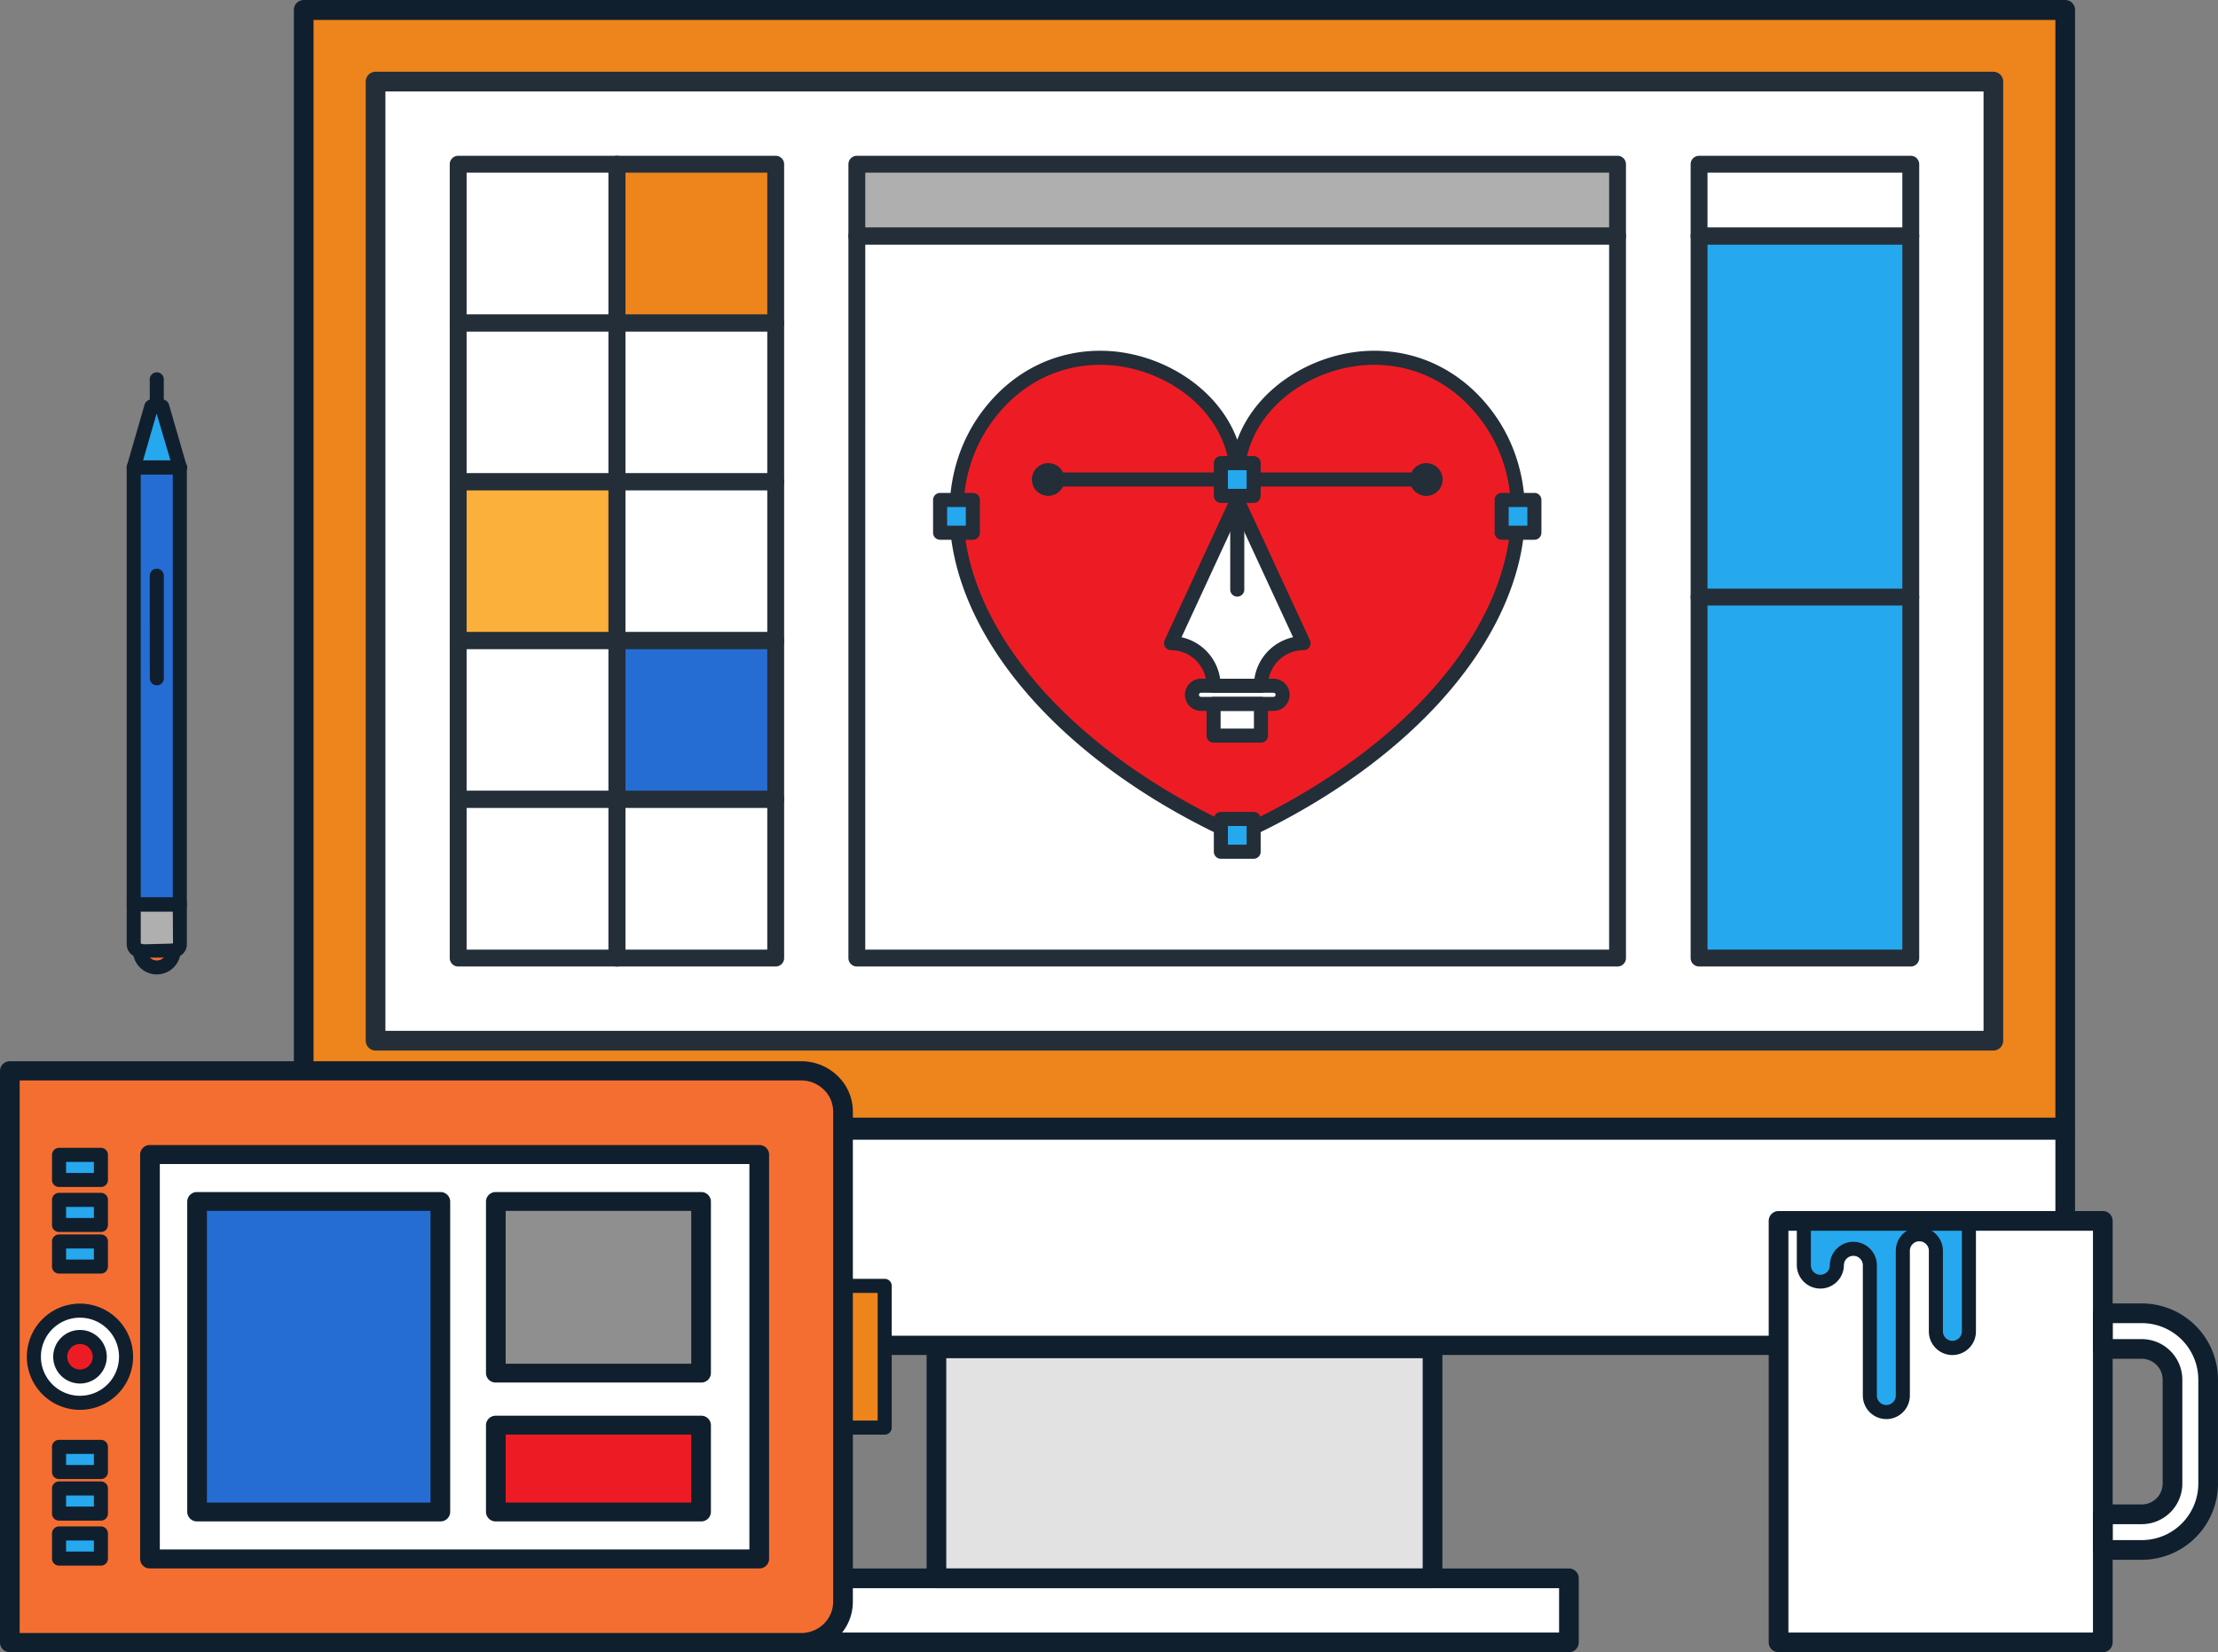 <svg xmlns="http://www.w3.org/2000/svg" xmlns:xlink="http://www.w3.org/1999/xlink" width="604.902" height="450.591" viewBox="0 0 604.902 450.591"><rect x="0" y="0" width="604.902" height="450.591" fill="#808080" stroke="none"/><defs><linearGradient id="linear-gradient" y1="0.5" x2="1" y2="0.5" gradientUnits="objectBoundingBox"><stop offset="0" stop-color="#fbb03b"></stop><stop offset="1" stop-color="#ed1c24"></stop></linearGradient></defs><g id="Img" transform="translate(-519.301 -549.299)"><g id="Group_1001" data-name="Group 1001" transform="translate(599.445 549.299)"><g id="Group_971" data-name="Group 971" transform="translate(2.686 2.684)"><rect id="Rectangle_1252" data-name="Rectangle 1252" width="480.404" height="304.89" fill="#ed841c"></rect><rect id="Rectangle_1253" data-name="Rectangle 1253" width="480.404" height="59.053" transform="translate(0 305.103)" fill="#fff"></rect><path id="Path_1816" data-name="Path 1816" d="M0,0H135.3V62.706H0Z" transform="translate(172.558 365.042)" fill="#e2e2e2"></path><path id="Path_1818" data-name="Path 1818" d="M0,0H209.7V17.474H0Z" transform="translate(135.355 427.747)" fill="#fff"></path><rect id="Rectangle_1256" data-name="Rectangle 1256" width="441.206" height="261.553" transform="translate(19.601 19.575)" fill="#fff"></rect></g><g id="Group_972" data-name="Group 972"><path id="Path_1275" data-name="Path 1275" d="M1023.291,859.556H542.879a2.7,2.7,0,0,1-2.68-2.721V552.02a2.7,2.7,0,0,1,2.68-2.721h480.411a2.7,2.7,0,0,1,2.684,2.721V856.835A2.7,2.7,0,0,1,1023.291,859.556Zm-477.727-5.443H1020.61V554.741H545.564Z" transform="translate(-540.199 -549.299)" fill="#101f2e"></path><path id="Path_1276" data-name="Path 1276" d="M1023.291,691.651H542.879a2.654,2.654,0,0,1-2.68-2.62v-58.7a2.653,2.653,0,0,1,2.68-2.62h480.411a2.655,2.655,0,0,1,2.684,2.62v58.7A2.655,2.655,0,0,1,1023.291,691.651Zm-477.727-5.24H1020.61V632.946H545.564Z" transform="translate(-540.199 -322.125)" fill="#101f2e"></path><path id="Path_1277" data-name="Path 1277" d="M723.273,711.47h-135.3a2.689,2.689,0,0,1-2.685-2.689v-62.7a2.685,2.685,0,0,1,2.685-2.684h135.3a2.685,2.685,0,0,1,2.684,2.684v62.7A2.688,2.688,0,0,1,723.273,711.47ZM590.656,706.1H720.585V648.762H590.656Z" transform="translate(-412.728 -278.35)" fill="#101f2e"></path><path id="Path_1278" data-name="Path 1278" d="M787.968,682.588H578.27a2.682,2.682,0,0,1-2.684-2.684V662.428a2.685,2.685,0,0,1,2.684-2.684h209.7a2.687,2.687,0,0,1,2.685,2.684V679.9A2.685,2.685,0,0,1,787.968,682.588Zm-207.013-5.369H785.284v-12.1H580.955Z" transform="translate(-440.229 -231.997)" fill="#101f2e"></path><path id="Path_1279" data-name="Path 1279" d="M681.308,640.92H656.849a2.684,2.684,0,1,1,0-5.369h24.459a2.684,2.684,0,1,1,0,5.369Z" transform="translate(-217.816 -301.633)" fill="#232e38"></path><path id="Path_1280" data-name="Path 1280" d="M989.206,821.328H547.994a2.686,2.686,0,0,1-2.684-2.685V557.087a2.686,2.686,0,0,1,2.684-2.685H989.206a2.683,2.683,0,0,1,2.68,2.685V818.644A2.683,2.683,0,0,1,989.206,821.328Zm-438.532-5.373H986.526V559.776H550.674Z" transform="translate(-525.71 -534.83)" fill="#232e38"></path></g><g id="Group_1000" data-name="Group 1000" transform="translate(42.513 42.49)"><g id="Group_975" data-name="Group 975"><g id="Group_973" data-name="Group 973" transform="translate(2.3 2.299)"><rect id="Rectangle_1257" data-name="Rectangle 1257" width="43.299" height="43.299" fill="#fff"></rect><rect id="Rectangle_1258" data-name="Rectangle 1258" width="43.296" height="43.299" transform="translate(43.299)" fill="#ed841c"></rect><rect id="Rectangle_1259" data-name="Rectangle 1259" width="43.299" height="43.296" transform="translate(0 43.299)" fill="#fff"></rect><rect id="Rectangle_1260" data-name="Rectangle 1260" width="43.296" height="43.296" transform="translate(43.299 43.299)" fill="#fff"></rect><rect id="Rectangle_1261" data-name="Rectangle 1261" width="43.299" height="43.299" transform="translate(0 86.595)" fill="#fbb03b"></rect><rect id="Rectangle_1262" data-name="Rectangle 1262" width="43.296" height="43.299" transform="translate(43.299 86.595)" fill="#fff"></rect><rect id="Rectangle_1263" data-name="Rectangle 1263" width="43.299" height="43.299" transform="translate(0 129.895)" fill="#fff"></rect><rect id="Rectangle_1264" data-name="Rectangle 1264" width="43.296" height="43.299" transform="translate(43.299 129.895)" fill="#266dd3"></rect><rect id="Rectangle_1265" data-name="Rectangle 1265" width="43.299" height="43.299" transform="translate(0 173.194)" fill="#fff"></rect><rect id="Rectangle_1266" data-name="Rectangle 1266" width="43.296" height="43.299" transform="translate(43.299 173.194)" fill="#fff"></rect></g><g id="Group_974" data-name="Group 974"><path id="Path_1281" data-name="Path 1281" d="M596.885,608.276h-43.3a2.3,2.3,0,0,1-2.3-2.3v-43.3a2.3,2.3,0,0,1,2.3-2.3h43.3a2.3,2.3,0,0,1,2.3,2.3v43.3A2.3,2.3,0,0,1,596.885,608.276Zm-41-4.6h38.7v-38.7h-38.7Z" transform="translate(-551.285 -560.379)" fill="#232e38"></path><path id="Path_1282" data-name="Path 1282" d="M608.172,608.276h-43.3a2.3,2.3,0,0,1-2.3-2.3v-43.3a2.3,2.3,0,0,1,2.3-2.3h43.3a2.3,2.3,0,0,1,2.3,2.3v43.3A2.3,2.3,0,0,1,608.172,608.276Zm-41-4.6h38.7v-38.7h-38.7Z" transform="translate(-519.276 -560.379)" fill="#232e38"></path><path id="Path_1283" data-name="Path 1283" d="M596.885,619.563h-43.3a2.3,2.3,0,0,1-2.3-2.3v-43.3a2.3,2.3,0,0,1,2.3-2.3h43.3a2.3,2.3,0,0,1,2.3,2.3v43.3A2.3,2.3,0,0,1,596.885,619.563Zm-41-4.6h38.7v-38.7h-38.7Z" transform="translate(-551.285 -528.371)" fill="#232e38"></path><path id="Path_1284" data-name="Path 1284" d="M608.172,619.563h-43.3a2.3,2.3,0,0,1-2.3-2.3v-43.3a2.3,2.3,0,0,1,2.3-2.3h43.3a2.3,2.3,0,0,1,2.3,2.3v43.3A2.3,2.3,0,0,1,608.172,619.563Zm-41-4.6h38.7v-38.7h-38.7Z" transform="translate(-519.276 -528.371)" fill="#232e38"></path><path id="Path_1285" data-name="Path 1285" d="M596.885,630.857h-43.3a2.3,2.3,0,0,1-2.3-2.3v-43.3a2.3,2.3,0,0,1,2.3-2.3h43.3a2.3,2.3,0,0,1,2.3,2.3v43.3A2.3,2.3,0,0,1,596.885,630.857Zm-41-4.6h38.7v-38.7h-38.7Z" transform="translate(-551.285 -496.365)" fill="#232e38"></path><path id="Path_1286" data-name="Path 1286" d="M608.172,630.857h-43.3a2.3,2.3,0,0,1-2.3-2.3v-43.3a2.3,2.3,0,0,1,2.3-2.3h43.3a2.3,2.3,0,0,1,2.3,2.3v43.3A2.3,2.3,0,0,1,608.172,630.857Zm-41-4.6h38.7v-38.7h-38.7Z" transform="translate(-519.276 -496.365)" fill="#232e38"></path><path id="Path_1287" data-name="Path 1287" d="M596.885,642.148h-43.3a2.3,2.3,0,0,1-2.3-2.3v-43.3a2.3,2.3,0,0,1,2.3-2.3h43.3a2.3,2.3,0,0,1,2.3,2.3v43.3A2.3,2.3,0,0,1,596.885,642.148Zm-41-4.6h38.7v-38.7h-38.7Z" transform="translate(-551.285 -464.357)" fill="#232e38"></path><path id="Path_1288" data-name="Path 1288" d="M608.172,642.148h-43.3a2.3,2.3,0,0,1-2.3-2.3v-43.3a2.3,2.3,0,0,1,2.3-2.3h43.3a2.3,2.3,0,0,1,2.3,2.3v43.3A2.3,2.3,0,0,1,608.172,642.148Zm-41-4.6h38.7v-38.7h-38.7Z" transform="translate(-519.276 -464.357)" fill="#232e38"></path><path id="Path_1289" data-name="Path 1289" d="M596.885,653.439h-43.3a2.3,2.3,0,0,1-2.3-2.3v-43.3a2.3,2.3,0,0,1,2.3-2.3h43.3a2.3,2.3,0,0,1,2.3,2.3v43.3A2.3,2.3,0,0,1,596.885,653.439Zm-41-4.6h38.7v-38.7h-38.7Z" transform="translate(-551.285 -432.348)" fill="#232e38"></path><path id="Path_1290" data-name="Path 1290" d="M608.172,653.439h-43.3a2.3,2.3,0,0,1-2.3-2.3v-43.3a2.3,2.3,0,0,1,2.3-2.3h43.3a2.3,2.3,0,0,1,2.3,2.3v43.3A2.3,2.3,0,0,1,608.172,653.439Zm-41-4.6h38.7v-38.7h-38.7Z" transform="translate(-519.276 -432.348)" fill="#232e38"></path></g></g><g id="Group_995" data-name="Group 995" transform="translate(131.813 53.166)"><g id="Group_976" data-name="Group 976" transform="translate(4.487)"><path id="Path_1291" data-name="Path 1291" d="M731.632,590.024C708.845,560.426,664,577.878,664,607.936c0-30.058-44.857-47.51-67.655-17.912C572.8,620.61,596.016,674.2,664,704.985,731.992,674.2,755.193,620.61,731.632,590.024Z" transform="translate(-585.527 -572.824)" fill="#ed1c24"></path><path id="Path_1292" data-name="Path 1292" d="M665.4,708.321a1.912,1.912,0,0,1-.794-.172C624.38,689.933,596,661.6,588.7,632.353c-3.931-15.723-1.258-30.667,7.528-42.08,7.965-10.335,19.27-16.029,31.837-16.029,15.477,0,31.852,9.4,37.34,24.29,5.484-14.887,21.855-24.29,37.328-24.29,12.563,0,23.868,5.695,31.826,16.029,8.793,11.413,11.47,26.361,7.547,42.084-7.306,29.245-35.68,57.581-75.911,75.792A1.911,1.911,0,0,1,665.4,708.321Zm-37.34-130.243c-11.351,0-21.579,5.162-28.8,14.53-8.172,10.623-10.542,24.045-6.853,38.813,6.983,27.929,34.234,55.13,72.989,72.874,38.751-17.744,66.005-44.937,72.981-72.87,3.689-14.768,1.316-28.194-6.868-38.816-7.214-9.368-17.437-14.53-28.785-14.53-17.1,0-35.411,12.571-35.411,31.277a1.917,1.917,0,1,1-3.835,0C663.484,590.649,645.169,578.078,628.062,578.078Z" transform="translate(-586.929 -574.243)" fill="#232e38"></path></g><g id="Group_994" data-name="Group 994" transform="translate(0 28.731)"><g id="Group_980" data-name="Group 980" transform="translate(62.986 10.04)"><g id="Group_977" data-name="Group 977" transform="translate(1.9 1.917)"><rect id="Rectangle_1267" data-name="Rectangle 1267" width="12.924" height="8.651" transform="translate(11.616 55.618)" fill="url(#linear-gradient)"></rect><path id="Path_1293" data-name="Path 1293" d="M638.834,623.907h0l-18.077-39.054-18.074,39.054h.016a11.614,11.614,0,0,1,11.6,11.581v.031h12.923v-.031a11.615,11.615,0,0,1,11.6-11.581Z" transform="translate(-602.679 -584.853)" fill="#fff"></path><path id="Rectangle_1268" data-name="Rectangle 1268" d="M.644,0H24.076a.645.645,0,0,1,.645.645V4.306a.645.645,0,0,1-.645.645H.644A.644.644,0,0,1,0,4.306V.644A.644.644,0,0,1,.644,0Z" transform="translate(5.717 50.668)" fill="#fff"></path></g><g id="Group_979" data-name="Group 979"><g id="Group_978" data-name="Group 978" transform="translate(11.598 55.617)"><rect id="Rectangle_1269" data-name="Rectangle 1269" width="12.924" height="8.651" transform="translate(1.917 1.919)" fill="#fff"></rect><path id="Path_1294" data-name="Path 1294" d="M620.049,611.342H607.125a1.916,1.916,0,0,1-1.918-1.917v-8.651a1.918,1.918,0,0,1,1.918-1.917h12.924a1.918,1.918,0,0,1,1.917,1.917v8.651A1.916,1.916,0,0,1,620.049,611.342Zm-11.006-3.835h9.089v-4.816h-9.089Z" transform="translate(-605.208 -598.856)" fill="#232e38"></path></g><path id="Path_1295" data-name="Path 1295" d="M628.622,638.784H615.7a1.916,1.916,0,0,1-1.917-1.917,9.717,9.717,0,0,0-9.679-9.695,1.921,1.921,0,0,1-1.745-2.723L620.416,585.4a2,2,0,0,1,3.486,0l18.078,39.054a1.917,1.917,0,0,1-1.741,2.723,9.721,9.721,0,0,0-9.7,9.672A1.945,1.945,0,0,1,628.622,638.784Zm-11.141-3.835h9.361a13.6,13.6,0,0,1,10.534-11.309l-15.217-32.876-15.2,32.88A13.588,13.588,0,0,1,617.482,634.95Z" transform="translate(-602.183 -584.283)" fill="#232e38"></path><path id="Path_1296" data-name="Path 1296" d="M608.809,612.635a1.917,1.917,0,0,1-1.917-1.914V586.271a1.917,1.917,0,1,1,3.835,0v24.447A1.918,1.918,0,0,1,608.809,612.635Z" transform="translate(-588.836 -584.353)" fill="#232e38"></path><path id="Path_1297" data-name="Path 1297" d="M627.837,606.351H608.065a4.393,4.393,0,1,1,0-8.786h19.773a4.393,4.393,0,0,1,0,8.786ZM608.065,601.4a.558.558,0,1,0,0,1.116h19.773a.558.558,0,0,0,0-1.116Z" transform="translate(-597.97 -546.899)" fill="#232e38"></path></g></g><g id="Group_984" data-name="Group 984" transform="translate(26.951)"><path id="Path_1298" data-name="Path 1298" d="M698.454,586.734H595.369a1.917,1.917,0,0,1,0-3.835H698.454a1.917,1.917,0,0,1,0,3.835Z" transform="translate(-590.901 -578.435)" fill="#232e38"></path><g id="Group_983" data-name="Group 983" transform="translate(49.623)"><g id="Group_981" data-name="Group 981" transform="translate(1.919 1.919)"><rect id="Rectangle_1270" data-name="Rectangle 1270" width="8.932" height="8.932" fill="#26a8ee"></rect></g><g id="Group_982" data-name="Group 982"><path id="Path_1299" data-name="Path 1299" d="M616.579,594.5h-8.935a1.918,1.918,0,0,1-1.918-1.917v-8.935a1.918,1.918,0,0,1,1.918-1.917h8.935a1.918,1.918,0,0,1,1.917,1.917v8.935A1.918,1.918,0,0,1,616.579,594.5Zm-7.018-3.835h5.1v-5.1h-5.1Z" transform="translate(-605.727 -581.735)" fill="#232e38"></path></g></g><path id="Path_1300" data-name="Path 1300" d="M619.666,586.7a4.471,4.471,0,1,0,4.475-4.464A4.482,4.482,0,0,0,619.666,586.7Z" transform="translate(-516.589 -580.317)" fill="#232e38"></path><path id="Path_1301" data-name="Path 1301" d="M592.787,586.7a4.46,4.46,0,1,0,4.468-4.464A4.476,4.476,0,0,0,592.787,586.7Z" transform="translate(-592.787 -580.317)" fill="#232e38"></path></g><g id="Group_987" data-name="Group 987" transform="translate(153.145 10.04)"><g id="Group_985" data-name="Group 985" transform="translate(1.919 1.915)"><rect id="Rectangle_1271" data-name="Rectangle 1271" width="8.932" height="8.939" fill="#26a8ee"></rect></g><g id="Group_986" data-name="Group 986"><path id="Path_1302" data-name="Path 1302" d="M636.543,597.127h-8.932a1.918,1.918,0,0,1-1.917-1.918v-8.939a1.916,1.916,0,0,1,1.917-1.918h8.932a1.913,1.913,0,0,1,1.917,1.918v8.939A1.916,1.916,0,0,1,636.543,597.127Zm-7.014-3.835h5.1v-5.1h-5.1Z" transform="translate(-625.694 -584.353)" fill="#232e38"></path></g></g><g id="Group_990" data-name="Group 990" transform="translate(76.575 97.045)"><g id="Group_988" data-name="Group 988" transform="translate(1.919 1.917)"><rect id="Rectangle_1272" data-name="Rectangle 1272" width="8.932" height="8.932" fill="#26a8ee"></rect></g><g id="Group_989" data-name="Group 989"><path id="Path_1303" data-name="Path 1303" d="M616.579,619.807h-8.935a1.915,1.915,0,0,1-1.918-1.917v-8.931a1.918,1.918,0,0,1,1.918-1.918h8.935a1.918,1.918,0,0,1,1.917,1.918v8.931A1.916,1.916,0,0,1,616.579,619.807Zm-7.018-3.835h5.1v-5.1h-5.1Z" transform="translate(-605.727 -607.041)" fill="#232e38"></path></g></g><g id="Group_993" data-name="Group 993" transform="translate(0 10.04)"><g id="Group_991" data-name="Group 991" transform="translate(1.917 1.915)"><rect id="Rectangle_1273" data-name="Rectangle 1273" width="8.936" height="8.939" fill="#26a8ee"></rect></g><g id="Group_992" data-name="Group 992"><path id="Path_1304" data-name="Path 1304" d="M596.611,597.127h-8.935a1.916,1.916,0,0,1-1.917-1.918v-8.939a1.913,1.913,0,0,1,1.917-1.918h8.935a1.916,1.916,0,0,1,1.918,1.918v8.939A1.918,1.918,0,0,1,596.611,597.127Zm-7.018-3.835h5.1v-5.1h-5.1Z" transform="translate(-585.759 -584.353)" fill="#232e38"></path></g></g></g></g><g id="Group_997" data-name="Group 997" transform="translate(108.725)"><rect id="Rectangle_1274" data-name="Rectangle 1274" width="207.464" height="19.575" transform="translate(2.3 2.299)" fill="#afafaf"></rect><g id="Group_996" data-name="Group 996"><path id="Path_1305" data-name="Path 1305" d="M789.5,767H582.042a2.3,2.3,0,0,1-2.3-2.3V567.784a2.3,2.3,0,0,1,2.3-2.3H789.5a2.3,2.3,0,0,1,2.3,2.3V764.7A2.3,2.3,0,0,1,789.5,767Zm-205.165-4.6H787.207V570.085H584.339Z" transform="translate(-579.741 -545.91)" fill="#232e38"></path><path id="Path_1306" data-name="Path 1306" d="M789.5,584.553H582.042a2.3,2.3,0,0,1-2.3-2.3V562.676a2.3,2.3,0,0,1,2.3-2.3H789.5a2.3,2.3,0,0,1,2.3,2.3v19.577A2.3,2.3,0,0,1,789.5,584.553Zm-205.165-4.6H787.207V564.977H584.339Z" transform="translate(-579.741 -560.379)" fill="#232e38"></path></g></g><g id="Group_999" data-name="Group 999" transform="translate(338.426)"><rect id="Rectangle_1275" data-name="Rectangle 1275" width="57.733" height="196.919" transform="translate(2.298 21.874)" fill="#26a8ee"></rect><g id="Group_998" data-name="Group 998"><path id="Path_1307" data-name="Path 1307" d="M699.747,767H642.013a2.3,2.3,0,0,1-2.3-2.3V567.784a2.3,2.3,0,0,1,2.3-2.3h57.734a2.3,2.3,0,0,1,2.3,2.3V764.7A2.3,2.3,0,0,1,699.747,767Zm-55.433-4.6h53.132V570.085H644.314Z" transform="translate(-639.716 -545.91)" fill="#232e38"></path><path id="Path_1308" data-name="Path 1308" d="M699.747,584.553H642.013a2.3,2.3,0,0,1-2.3-2.3V562.676a2.3,2.3,0,0,1,2.3-2.3h57.734a2.3,2.3,0,0,1,2.3,2.3v19.577A2.3,2.3,0,0,1,699.747,584.553Zm-55.433-4.6h53.132V564.977H644.314Z" transform="translate(-639.716 -560.379)" fill="#232e38"></path><path id="Path_1309" data-name="Path 1309" d="M699.747,595.757H642.013a2.3,2.3,0,0,1,0-4.6h57.734a2.3,2.3,0,1,1,0,4.6Z" transform="translate(-639.716 -473.122)" fill="#232e38"></path></g></g></g></g><g id="Group_1006" data-name="Group 1006" transform="translate(1001.671 879.571)"><g id="Group_1003" data-name="Group 1003" transform="translate(2.686 2.684)"><g id="Group_1002" data-name="Group 1002"><rect id="Rectangle_1276" data-name="Rectangle 1276" width="88.43" height="114.948" transform="translate(0 0.002)" fill="#fff"></rect><path id="Path_1310" data-name="Path 1310" d="M679.638,706.142H669.027v-9.722h10.611a8.4,8.4,0,0,0,8.395-8.4v-28.3a8.392,8.392,0,0,0-8.395-8.394H669.027V641.6h10.611a18.108,18.108,0,0,1,18.12,18.123v28.3a18.114,18.114,0,0,1-18.12,18.124Z" transform="translate(-580.596 -616.395)" fill="#fff"></path><path id="Path_1311" data-name="Path 1311" d="M683.779,635.026H647.766v12.118a4.5,4.5,0,0,0,9,0,4.5,4.5,0,0,1,9,0v35.518a4.5,4.5,0,1,0,8.993,0V643.186a4.508,4.508,0,0,1,9.015,0v22.009a4.5,4.5,0,0,0,9,0V635.026Z" transform="translate(-640.868 -635.026)" fill="#26a8ee"></path></g></g><g id="Group_1005" data-name="Group 1005"><g id="Group_1004" data-name="Group 1004"><path id="Path_1312" data-name="Path 1312" d="M736.383,754.645H647.951a2.685,2.685,0,0,1-2.684-2.685V637.01a2.687,2.687,0,0,1,2.684-2.685h88.432a2.685,2.685,0,0,1,2.685,2.685V751.96A2.683,2.683,0,0,1,736.383,754.645Zm-85.743-5.369H733.7V639.7H650.64Z" transform="translate(-645.267 -634.326)" fill="#101f2e"></path><path id="Path_1313" data-name="Path 1313" d="M681.622,710.814H671.011a2.685,2.685,0,0,1-2.684-2.685v-9.722a2.686,2.686,0,0,1,2.684-2.688h10.611a5.709,5.709,0,0,0,5.71-5.714v-28.3a5.708,5.708,0,0,0-5.71-5.71H671.011a2.682,2.682,0,0,1-2.684-2.684v-9.729a2.686,2.686,0,0,1,2.684-2.688h10.611a20.8,20.8,0,0,1,20.8,20.812v28.3a20.8,20.8,0,0,1-20.8,20.808Zm-7.927-5.373h7.927a15.424,15.424,0,0,0,15.435-15.435v-28.3a15.43,15.43,0,0,0-15.435-15.439H673.7v4.36h7.927A11.083,11.083,0,0,1,692.7,661.709v28.3a11.083,11.083,0,0,1-11.079,11.086H673.7Z" transform="translate(-579.895 -615.698)" fill="#101f2e"></path><path id="Path_1314" data-name="Path 1314" d="M671.682,690.5a6.42,6.42,0,0,1-6.412-6.416V648.561a2.583,2.583,0,0,0-5.166,0,6.42,6.42,0,0,1-12.839,0V636.443a1.918,1.918,0,0,1,1.918-1.917H694.2a1.916,1.916,0,0,1,1.917,1.917v30.169a6.42,6.42,0,0,1-12.84,0V644.6a2.59,2.59,0,0,0-5.181,0V684.08A6.42,6.42,0,0,1,671.682,690.5Zm-9-48.35a6.426,6.426,0,0,1,6.42,6.416V684.08a2.579,2.579,0,1,0,5.158,0V644.6a6.432,6.432,0,0,1,4.9-6.243H651.1v10.2a2.585,2.585,0,0,0,5.17,0A6.423,6.423,0,0,1,662.686,642.146Zm19.508-3.785a6.438,6.438,0,0,1,4.92,6.243v22.008a2.585,2.585,0,0,0,5.169,0V638.361Z" transform="translate(-639.6 -633.759)" fill="#101f2e"></path></g><path id="Path_1315" data-name="Path 1315" d="M665.246,707.679a2.685,2.685,0,0,1-2.685-2.685V644.051a2.684,2.684,0,0,1,5.369,0v60.943A2.682,2.682,0,0,1,665.246,707.679Z" transform="translate(-596.238 -614.366)" fill="#fff"></path></g></g><g id="Group_1009" data-name="Group 1009" transform="translate(553.852 650.838)"><g id="Group_1007" data-name="Group 1007" transform="translate(1.917 9.339)"><path id="Path_1316" data-name="Path 1316" d="M533.862,624.509a4.6,4.6,0,1,1,4.59-4.583A4.6,4.6,0,0,1,533.862,624.509Z" transform="translate(-527.565 -471.564)" fill="#f56e31"></path><rect id="Rectangle_1277" data-name="Rectangle 1277" width="12.572" height="119.187" transform="translate(0.002 16.598)" fill="#266dd3"></rect><path id="Path_1317" data-name="Path 1317" d="M528.81,613.231h12.574v10.883a1.626,1.626,0,0,1-.494,1.189,1.67,1.67,0,0,1-1.193.506h-9.2a1.685,1.685,0,0,1-1.185-.506,1.66,1.66,0,0,1-.5-1.189Z" transform="translate(-528.81 -477.447)" fill="#afafaf"></path><path id="Path_1318" data-name="Path 1318" d="M533.608,577.823h2.981l4.794,16.6H528.81Z" transform="translate(-528.809 -577.823)" fill="#26a8ee"></path></g><g id="Group_1008" data-name="Group 1008"><path id="Path_1319" data-name="Path 1319" d="M535.245,624.423a6.5,6.5,0,0,1-6.492-6.492,1.917,1.917,0,0,1,3.835,0,2.679,2.679,0,0,0,5.358,0,1.917,1.917,0,0,1,3.835,0A6.521,6.521,0,0,1,535.245,624.423Z" transform="translate(-527.054 -460.222)" fill="#101f2e"></path><path id="Path_1320" data-name="Path 1320" d="M542.8,704.673H530.227a1.916,1.916,0,0,1-1.917-1.917V583.568a1.918,1.918,0,0,1,1.917-1.917H542.8a1.918,1.918,0,0,1,1.917,1.917V702.756A1.916,1.916,0,0,1,542.8,704.673Zm-10.657-3.835h8.74V585.486h-8.74Z" transform="translate(-528.31 -557.633)" fill="#101f2e"></path><path id="Path_1321" data-name="Path 1321" d="M541.114,629.144h-9.2a3.64,3.64,0,0,1-3.6-3.613V614.648a1.918,1.918,0,0,1,1.917-1.917H542.8a1.918,1.918,0,0,1,1.917,1.917v10.883a3.627,3.627,0,0,1-3.6,3.613Zm-8.97-12.578v8.966l8.8-.218-.054-8.747Z" transform="translate(-528.31 -469.526)" fill="#101f2e"></path><path id="Path_1322" data-name="Path 1322" d="M542.874,597.755a.231.231,0,0,1-.072,0H530.227a1.916,1.916,0,0,1-1.841-2.447l4.8-16.6a1.921,1.921,0,0,1,1.841-1.388h2.983a1.918,1.918,0,0,1,1.841,1.388l4.652,16.11a1.884,1.884,0,0,1,.292,1.016A1.913,1.913,0,0,1,542.874,597.755Zm-10.093-3.835h7.47l-3.785-12.762Z" transform="translate(-528.309 -569.902)" fill="#101f2e"></path><path id="Path_1323" data-name="Path 1323" d="M531.875,621.17a1.916,1.916,0,0,1-1.917-1.917l-.008-27.983a1.917,1.917,0,1,1,3.835,0l.008,27.983A1.916,1.916,0,0,1,531.875,621.17Z" transform="translate(-523.661 -535.802)" fill="#101f2e"></path><path id="Path_1324" data-name="Path 1324" d="M531.867,586.643a1.916,1.916,0,0,1-1.917-1.917v-7.421a1.917,1.917,0,0,1,3.835,0v7.421A1.913,1.913,0,0,1,531.867,586.643Z" transform="translate(-523.661 -575.388)" fill="#101f2e"></path></g></g><g id="Group_1020" data-name="Group 1020" transform="translate(519.3 838.722)"><g id="Group_1014" data-name="Group 1014" transform="translate(2.684 2.688)"><rect id="Rectangle_1278" data-name="Rectangle 1278" width="11.37" height="38.652" transform="translate(227.225 58.569)" fill="#ed841c"></rect><path id="Path_1325" data-name="Path 1325" d="M747.227,767.971a10.958,10.958,0,0,1-3.347,7.87A11.536,11.536,0,0,1,735.8,779.1H520V623.308H735.8a11.549,11.549,0,0,1,8.075,3.258,10.932,10.932,0,0,1,3.347,7.866Z" transform="translate(-520 -623.308)" fill="#f56e31"></path><path id="Path_1817" data-name="Path 1817" d="M0,0H166.165V110.108H0Z" transform="translate(38.216 22.843)" fill="#fff"></path><path id="Path_4411" data-name="Path 4411" d="M0,0H65.779V83.882H0Z" transform="translate(51.176 35.956)" fill="#266dd3"></path><g id="Group_1013" data-name="Group 1013" transform="translate(6.569 22.843)"><g id="Group_1010" data-name="Group 1010" transform="translate(0 42.482)"><path id="Path_1326" data-name="Path 1326" d="M546.839,653.443a12.563,12.563,0,1,1-12.567-12.567A12.567,12.567,0,0,1,546.839,653.443Z" transform="translate(-521.713 -640.876)" fill="#fff"></path><path id="Path_1327" data-name="Path 1327" d="M534.357,648.13a5.386,5.386,0,1,1-5.392-5.38A5.383,5.383,0,0,1,534.357,648.13Z" transform="translate(-516.406 -635.563)" fill="#ed1c24"></path></g><g id="Group_1012" data-name="Group 1012" transform="translate(6.849)"><g id="Group_1011" data-name="Group 1011"><rect id="Rectangle_1280" data-name="Rectangle 1280" width="11.422" height="6.846" fill="#26a8ee"></rect><rect id="Rectangle_1281" data-name="Rectangle 1281" width="11.422" height="6.853" transform="translate(0 12.269)" fill="#26a8ee"></rect><rect id="Rectangle_1282" data-name="Rectangle 1282" width="11.422" height="6.846" transform="translate(0 23.617)" fill="#26a8ee"></rect><rect id="Rectangle_1283" data-name="Rectangle 1283" width="11.422" height="6.849" transform="translate(0 79.638)" fill="#26a8ee"></rect><rect id="Rectangle_1284" data-name="Rectangle 1284" width="11.422" height="6.853" transform="translate(0 90.979)" fill="#26a8ee"></rect><rect id="Rectangle_1285" data-name="Rectangle 1285" width="11.422" height="6.853" transform="translate(0 103.254)" fill="#26a8ee"></rect></g></g></g></g><g id="Group_1019" data-name="Group 1019"><path id="Path_4414" data-name="Path 4414" d="M0,0H55.951V45.992H0Z" transform="translate(135.237 38.644)" fill="#8f8f8f"></path><path id="Path_4415" data-name="Path 4415" d="M0,0H55.951V22.46H0Z" transform="translate(135.237 99.21)" fill="#ed1c24"></path><path id="Path_1328" data-name="Path 1328" d="M592.049,681.1H580.682a1.913,1.913,0,0,1-1.917-1.917V640.531a1.916,1.916,0,0,1,1.917-1.917h11.367a1.916,1.916,0,0,1,1.917,1.917v38.652A1.913,1.913,0,0,1,592.049,681.1Zm-9.449-3.835h7.531V642.449H582.6Z" transform="translate(-350.771 -579.275)" fill="#101f2e"></path><path id="Path_1329" data-name="Path 1329" d="M737.79,783.774H521.984a2.649,2.649,0,0,1-2.684-2.618V625.229a2.652,2.652,0,0,1,2.684-2.622H737.79a14.188,14.188,0,0,1,9.973,4.031,13.479,13.479,0,0,1,4.133,9.724V770.015a13.5,13.5,0,0,1-4.133,9.728A14.188,14.188,0,0,1,737.79,783.774Zm-213.122-5.236H737.79a8.779,8.779,0,0,0,6.173-2.495,8.375,8.375,0,0,0,2.561-6.029V636.362a8.314,8.314,0,0,0-2.558-6.017,8.766,8.766,0,0,0-6.177-2.5H524.668Z" transform="translate(-519.3 -622.607)" fill="#101f2e"></path><path id="Path_1330" data-name="Path 1330" d="M698.13,744.04H531.961a2.64,2.64,0,0,1-2.684-2.593V631.157a2.64,2.64,0,0,1,2.684-2.593H698.13a2.64,2.64,0,0,1,2.684,2.593v110.29A2.64,2.64,0,0,1,698.13,744.04Zm-163.48-5.185H695.441V633.75H534.65Z" transform="translate(-491.063 -605.717)" fill="#101f2e"></path><g id="Group_1018" data-name="Group 1018" transform="translate(7.336 23.615)"><g id="Group_1015" data-name="Group 1015" transform="translate(0 42.481)"><path id="Path_1331" data-name="Path 1331" d="M535.689,669.348a14.486,14.486,0,1,1,14.484-14.488A14.5,14.5,0,0,1,535.689,669.348Zm0-25.138a10.651,10.651,0,1,0,10.649,10.65A10.659,10.659,0,0,0,535.689,644.211Z" transform="translate(-521.213 -640.376)" fill="#101f2e"></path><path id="Path_1332" data-name="Path 1332" d="M530.382,656.861a7.305,7.305,0,1,1,7.309-7.313A7.313,7.313,0,0,1,530.382,656.861Zm0-10.776a3.471,3.471,0,1,0,3.474,3.463A3.466,3.466,0,0,0,530.382,646.085Z" transform="translate(-515.906 -635.063)" fill="#101f2e"></path></g><g id="Group_1017" data-name="Group 1017" transform="translate(6.849)"><g id="Group_1016" data-name="Group 1016"><path id="Path_1333" data-name="Path 1333" d="M536.336,639.445h-11.42A1.918,1.918,0,0,1,523,637.527v-6.845a1.916,1.916,0,0,1,1.918-1.917h11.42a1.913,1.913,0,0,1,1.917,1.917v6.845A1.916,1.916,0,0,1,536.336,639.445Zm-9.5-3.835h7.585V632.6h-7.585Z" transform="translate(-522.999 -628.765)" fill="#101f2e"></path><path id="Path_1334" data-name="Path 1334" d="M536.336,642.652h-11.42A1.918,1.918,0,0,1,523,640.734v-6.853a1.918,1.918,0,0,1,1.918-1.917h11.42a1.916,1.916,0,0,1,1.917,1.917v6.853A1.916,1.916,0,0,1,536.336,642.652Zm-9.5-3.835h7.585V635.8h-7.585Z" transform="translate(-522.999 -619.696)" fill="#101f2e"></path><path id="Path_1335" data-name="Path 1335" d="M536.336,645.847h-11.42A1.918,1.918,0,0,1,523,643.93v-6.845a1.918,1.918,0,0,1,1.918-1.917h11.42a1.916,1.916,0,0,1,1.917,1.917v6.845A1.916,1.916,0,0,1,536.336,645.847Zm-9.5-3.835h7.585V639h-7.585Z" transform="translate(-522.999 -611.552)" fill="#101f2e"></path><path id="Path_1336" data-name="Path 1336" d="M536.336,661.042h-11.42A1.918,1.918,0,0,1,523,659.124v-6.853a1.918,1.918,0,0,1,1.918-1.917h11.42a1.916,1.916,0,0,1,1.917,1.917v6.853A1.916,1.916,0,0,1,536.336,661.042Zm-9.5-3.835h7.585v-3.018h-7.585Z" transform="translate(-522.999 -570.719)" fill="#101f2e"></path><path id="Path_1337" data-name="Path 1337" d="M536.336,664.244h-11.42A1.918,1.918,0,0,1,523,662.326v-6.853a1.916,1.916,0,0,1,1.918-1.918h11.42a1.913,1.913,0,0,1,1.917,1.918v6.853A1.916,1.916,0,0,1,536.336,664.244Zm-9.5-3.835h7.585v-3.018h-7.585Z" transform="translate(-522.999 -562.578)" fill="#101f2e"></path><path id="Path_1338" data-name="Path 1338" d="M536.336,667.445h-11.42A1.918,1.918,0,0,1,523,665.527v-6.853a1.916,1.916,0,0,1,1.918-1.917h11.42a1.913,1.913,0,0,1,1.917,1.917v6.853A1.916,1.916,0,0,1,536.336,667.445Zm-9.5-3.835h7.585v-3.018h-7.585Z" transform="translate(-522.999 -553.503)" fill="#101f2e"></path></g></g></g><path id="Path_1339" data-name="Path 1339" d="M601.652,721.729H535.306a2.626,2.626,0,0,1-2.684-2.568V634.476a2.628,2.628,0,0,1,2.684-2.568h66.346a2.628,2.628,0,0,1,2.685,2.568v84.685A2.626,2.626,0,0,1,601.652,721.729Zm-63.661-5.135h60.977V637.047H537.991Z" transform="translate(-481.558 -596.237)" fill="#101f2e"></path><path id="Path_4412" data-name="Path 4412" d="M591.281,710.142H535.306a2.626,2.626,0,0,1-2.684-2.568V683.889a2.628,2.628,0,0,1,2.684-2.568h55.975a2.628,2.628,0,0,1,2.685,2.568v23.685A2.626,2.626,0,0,1,591.281,710.142Zm-53.291-5.135H588.6V686.46H537.991Z" transform="translate(-400.081 -584.65)" fill="#101f2e"></path><path id="Path_4413" data-name="Path 4413" d="M591.281,733.274H535.306a2.626,2.626,0,0,1-2.684-2.568V683.889a2.628,2.628,0,0,1,2.684-2.568h55.975a2.628,2.628,0,0,1,2.685,2.568v46.817A2.626,2.626,0,0,1,591.281,733.274Zm-53.291-5.135H588.6V686.46H537.991Z" transform="translate(-400.081 -645.65)" fill="#101f2e"></path></g></g></g></svg>